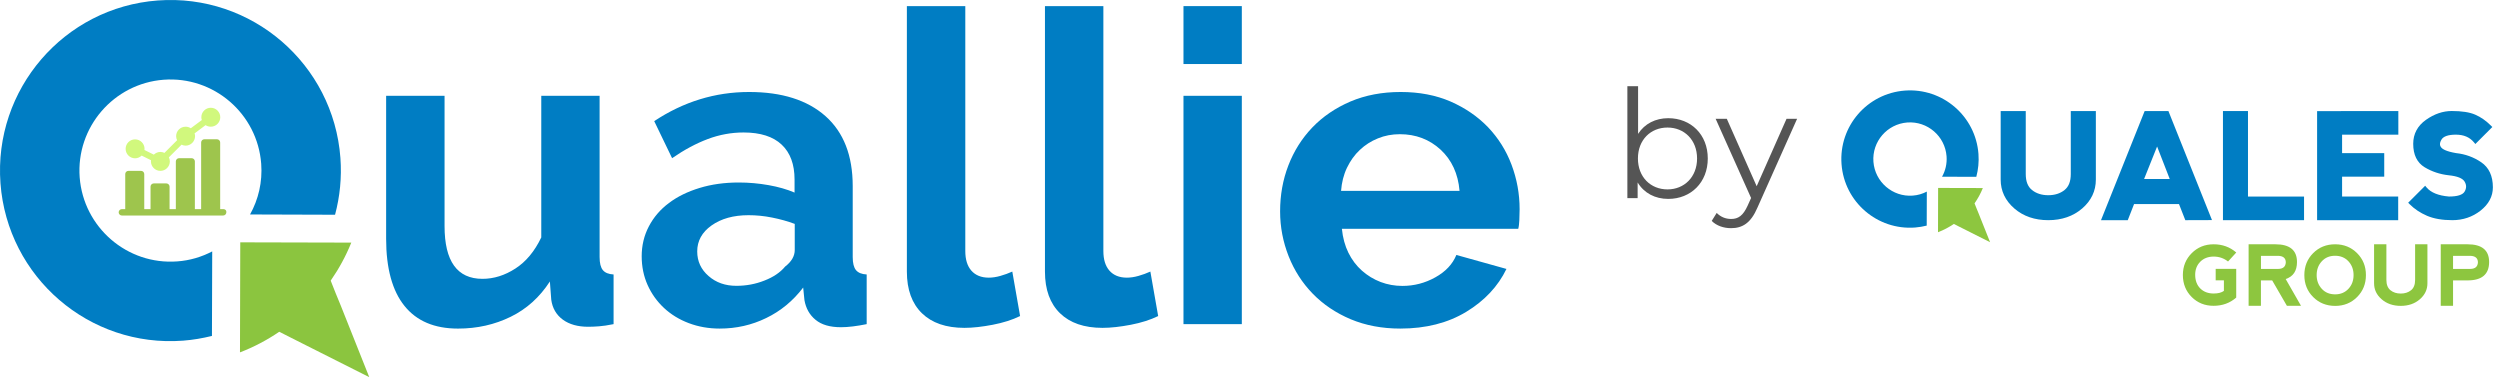 <svg width="232" height="35" viewBox="0 0 232 35" fill="none" xmlns="http://www.w3.org/2000/svg">
<g clip-path="url(#clip0)">
<path d="M42.501 30.493C40.321 30.493 38.662 29.793 37.534 28.386C36.406 26.988 35.833 24.907 35.833 22.16V8.891H41.255V20.981C41.255 24.241 42.425 25.876 44.774 25.876C45.827 25.876 46.845 25.555 47.822 24.924C48.807 24.292 49.607 23.331 50.23 22.034V8.891H55.643V23.854C55.643 24.418 55.744 24.823 55.946 25.067C56.148 25.311 56.477 25.446 56.94 25.471V30.08C56.401 30.189 55.946 30.257 55.584 30.282C55.222 30.307 54.894 30.324 54.591 30.324C53.622 30.324 52.831 30.105 52.225 29.659C51.619 29.212 51.265 28.597 51.156 27.813L51.029 26.12C50.087 27.578 48.874 28.673 47.392 29.397C45.911 30.122 44.286 30.493 42.501 30.493Z" fill="#007DC3"/>
<path d="M66.79 30.492C65.763 30.492 64.811 30.324 63.919 29.987C63.026 29.65 62.26 29.178 61.612 28.572C60.964 27.965 60.459 27.257 60.097 26.448C59.735 25.64 59.549 24.747 59.549 23.778C59.549 22.784 59.768 21.857 60.215 21.006C60.661 20.155 61.275 19.439 62.075 18.841C62.866 18.242 63.818 17.779 64.921 17.442C66.023 17.105 67.236 16.936 68.558 16.936C69.501 16.936 70.427 17.021 71.328 17.181C72.228 17.341 73.028 17.568 73.735 17.872V16.659C73.735 15.26 73.34 14.173 72.54 13.423C71.748 12.674 70.57 12.294 69.004 12.294C67.876 12.294 66.764 12.496 65.687 12.901C64.609 13.305 63.506 13.895 62.37 14.679L60.711 11.241C63.431 9.438 66.369 8.537 69.517 8.537C72.565 8.537 74.922 9.287 76.606 10.778C78.29 12.277 79.132 14.434 79.132 17.265V23.854C79.132 24.418 79.233 24.822 79.435 25.067C79.637 25.311 79.965 25.446 80.428 25.471V30.08C79.511 30.265 78.719 30.366 78.046 30.366C77.019 30.366 76.236 30.139 75.68 29.675C75.124 29.22 74.788 28.614 74.653 27.855L74.535 26.684C73.592 27.923 72.447 28.866 71.1 29.515C69.77 30.164 68.33 30.492 66.79 30.492ZM68.33 26.524C69.248 26.524 70.115 26.364 70.94 26.036C71.765 25.715 72.405 25.286 72.86 24.738C73.449 24.283 73.752 23.769 73.752 23.205V20.778C73.104 20.534 72.405 20.34 71.647 20.189C70.89 20.037 70.166 19.97 69.467 19.97C68.069 19.97 66.924 20.29 66.032 20.922C65.14 21.553 64.702 22.362 64.702 23.331C64.702 24.25 65.055 25.008 65.754 25.614C66.445 26.221 67.303 26.524 68.33 26.524Z" fill="#007DC3"/>
<path d="M84.166 0.567H89.58V23.298C89.58 24.081 89.765 24.688 90.144 25.117C90.523 25.547 91.061 25.766 91.76 25.766C92.08 25.766 92.442 25.716 92.829 25.606C93.217 25.497 93.587 25.362 93.941 25.202L94.665 29.33C93.941 29.684 93.09 29.953 92.122 30.139C91.154 30.324 90.278 30.425 89.496 30.425C87.795 30.425 86.482 29.97 85.555 29.069C84.629 28.167 84.158 26.878 84.158 25.21V0.567H84.166Z" fill="#007DC3"/>
<path d="M96.98 0.567H102.393V23.298C102.393 24.081 102.579 24.688 102.957 25.117C103.336 25.547 103.875 25.766 104.574 25.766C104.894 25.766 105.256 25.716 105.643 25.606C106.03 25.497 106.401 25.362 106.754 25.202L107.478 29.33C106.754 29.684 105.904 29.953 104.936 30.139C103.968 30.324 103.092 30.425 102.309 30.425C100.609 30.425 99.295 29.97 98.369 29.069C97.443 28.167 96.972 26.878 96.972 25.21V0.567H96.98Z" fill="#007DC3"/>
<path d="M109.827 5.942V0.567H115.241V5.942H109.827ZM109.827 30.088V8.891H115.241V30.08H109.827V30.088Z" fill="#007DC3"/>
<path d="M129.949 30.492C128.248 30.492 126.716 30.198 125.343 29.625C123.971 29.043 122.801 28.26 121.824 27.257C120.856 26.263 120.107 25.1 119.585 23.778C119.063 22.455 118.794 21.065 118.794 19.616C118.794 18.108 119.046 16.684 119.56 15.353C120.073 14.021 120.814 12.842 121.782 11.831C122.75 10.82 123.929 10.02 125.318 9.421C126.707 8.832 128.265 8.537 129.982 8.537C131.708 8.537 133.249 8.832 134.613 9.421C135.977 10.02 137.13 10.812 138.09 11.806C139.041 12.808 139.774 13.963 140.27 15.285C140.767 16.608 141.02 17.981 141.02 19.413C141.02 19.767 141.011 20.096 140.994 20.424C140.977 20.753 140.952 21.023 140.893 21.233H124.527C124.611 22.067 124.813 22.809 125.133 23.458C125.453 24.106 125.874 24.662 126.387 25.117C126.901 25.572 127.482 25.926 128.122 26.17C128.77 26.415 129.443 26.533 130.142 26.533C131.22 26.533 132.239 26.271 133.19 25.741C134.15 25.21 134.798 24.519 135.152 23.66L139.799 24.957C139.016 26.575 137.77 27.906 136.061 28.942C134.36 29.97 132.323 30.492 129.949 30.492ZM135.446 17.712C135.311 16.119 134.722 14.847 133.687 13.887C132.651 12.935 131.388 12.454 129.907 12.454C129.182 12.454 128.501 12.581 127.869 12.842C127.238 13.095 126.674 13.457 126.194 13.912C125.705 14.367 125.31 14.923 124.998 15.572C124.687 16.22 124.51 16.936 124.451 17.712H135.446Z" fill="#007DC3"/>
<path d="M7.394 16.456C7.049 11.814 10.543 7.753 15.19 7.399C19.837 7.054 23.895 10.55 24.24 15.201C24.367 16.895 23.979 18.512 23.205 19.902L31.093 19.928C31.54 18.251 31.725 16.482 31.59 14.653C30.942 5.934 23.348 -0.604 14.643 0.044C5.929 0.693 -0.604 8.293 0.044 17.012C0.693 25.732 8.287 32.27 16.992 31.613C17.909 31.546 18.802 31.386 19.669 31.175L19.694 23.331C18.709 23.845 17.623 24.174 16.445 24.258C11.806 24.604 7.748 21.107 7.394 16.456Z" fill="#007DC3"/>
<path d="M31.152 27.215L30.689 26.044C31.447 24.949 32.095 23.769 32.6 22.514L22.641 22.489H22.296V22.834L22.27 32.7C23.567 32.203 24.788 31.554 25.916 30.788L26.993 31.335L28.046 31.866L34.267 35L31.624 28.361L31.152 27.215Z" fill="#8BC53F"/>
<path d="M12.536 14.691C12.769 14.691 12.984 14.592 13.146 14.439L14.015 14.87C14.015 14.906 14.006 14.942 14.006 14.978C14.006 15.462 14.4 15.857 14.884 15.857C15.368 15.857 15.762 15.462 15.762 14.978C15.762 14.843 15.727 14.717 15.673 14.601L16.847 13.426C16.963 13.48 17.089 13.516 17.223 13.516C17.707 13.516 18.102 13.121 18.102 12.637C18.102 12.547 18.084 12.457 18.057 12.377L19.078 11.614C19.222 11.704 19.383 11.758 19.562 11.758C20.046 11.758 20.441 11.363 20.441 10.879C20.441 10.395 20.046 10 19.562 10C19.078 10 18.684 10.395 18.684 10.879C18.684 10.969 18.702 11.058 18.729 11.139L17.707 11.901C17.564 11.812 17.402 11.758 17.223 11.758C16.739 11.758 16.345 12.152 16.345 12.637C16.345 12.771 16.381 12.897 16.435 13.013L15.261 14.188C15.144 14.134 15.019 14.099 14.884 14.099C14.651 14.099 14.436 14.197 14.275 14.35L13.405 13.919C13.405 13.883 13.414 13.848 13.414 13.812C13.414 13.327 13.02 12.933 12.536 12.933C12.052 12.933 11.658 13.327 11.658 13.812C11.658 14.296 12.052 14.691 12.536 14.691Z" fill="#D1F87D"/>
<path d="M20.745 19.408H20.432V13.22C20.432 13.058 20.297 12.924 20.136 12.924H18.962C18.801 12.924 18.666 13.058 18.666 13.22V19.408H18.084V14.977C18.084 14.816 17.949 14.681 17.788 14.681H16.614C16.453 14.681 16.318 14.816 16.318 14.977V19.408H15.736V17.318C15.736 17.157 15.601 17.022 15.44 17.022H14.266C14.104 17.022 13.97 17.157 13.97 17.318V19.408H13.387V16.152C13.387 15.991 13.253 15.856 13.092 15.856H11.918C11.756 15.856 11.622 15.991 11.622 16.152V19.408H11.308C11.147 19.408 11.012 19.543 11.012 19.704C11.012 19.865 11.147 20 11.308 20H20.709C20.871 20 21.005 19.865 21.005 19.704C21.032 19.543 20.907 19.408 20.745 19.408Z" fill="#9EC54D"/>
<path d="M173.854 15.012C173.715 13.144 175.123 11.509 176.995 11.367C178.867 11.228 180.502 12.635 180.641 14.507C180.692 15.189 180.536 15.84 180.223 16.399L183.401 16.41C183.581 15.735 183.656 15.023 183.601 14.287C183.34 10.777 180.281 8.145 176.774 8.406C173.264 8.67 170.632 11.726 170.894 15.236C171.155 18.746 174.214 21.378 177.721 21.114C178.09 21.087 178.45 21.022 178.799 20.937L178.809 17.78C178.412 17.987 177.975 18.119 177.5 18.153C175.631 18.292 173.997 16.884 173.854 15.012Z" fill="#007DC3"/>
<path d="M183.425 19.343L183.238 18.872C183.544 18.431 183.805 17.956 184.008 17.451L179.996 17.441H179.857V17.58L179.847 21.551C180.369 21.351 180.861 21.09 181.316 20.781L181.75 21.002L182.174 21.215L184.68 22.477L183.615 19.805L183.425 19.343Z" fill="#8DC63F"/>
<path d="M192.351 10.305H192.168V10.492V16.152C192.168 16.837 191.978 17.322 191.588 17.634C191.191 17.953 190.683 18.116 190.079 18.116C189.475 18.116 188.967 17.953 188.57 17.634C188.18 17.322 187.99 16.837 187.99 16.152V10.492V10.305H187.8H185.85H185.663V10.492V16.671C185.663 17.719 186.091 18.621 186.932 19.347C187.766 20.069 188.824 20.432 190.079 20.432C191.334 20.432 192.392 20.066 193.226 19.347C194.067 18.621 194.495 17.719 194.495 16.671V10.492V10.305H194.308H192.351Z" fill="#007DC3"/>
<path d="M201.274 10.42L201.23 10.305H201.105H199.155H199.026L198.978 10.42L195.075 20.178L194.973 20.432H195.248H197.33H197.455L197.503 20.313L198.042 18.936H202.21L202.75 20.313L202.797 20.432H202.926L205.001 20.425H205.273L205.171 20.171L201.274 10.42ZM198.971 16.613L200.179 13.595L201.352 16.613H198.971Z" fill="#007DC3"/>
<path d="M208.613 18.241V10.492V10.305H208.427H206.477H206.29V10.492V20.249V20.432H206.477H213.629H213.816V20.249V18.428V18.241H213.629H208.613Z" fill="#007DC3"/>
<path d="M215.21 10.312H215.027V10.498V20.249V20.432H215.21H222.366H222.552V20.249V18.428V18.241H222.366H217.346V16.393H221.07H221.257V16.21V14.392V14.209H221.07H217.346V12.496H222.379H222.566V12.313V10.492V10.305H222.379L215.21 10.312Z" fill="#007DC3"/>
<path d="M230.251 15.053C229.559 14.582 228.776 14.3 227.928 14.209C227.019 14.056 226.676 13.842 226.551 13.69C226.446 13.564 226.334 13.354 226.568 12.957C226.747 12.652 227.199 12.496 227.904 12.496C228.633 12.496 229.183 12.73 229.583 13.208L229.712 13.364L229.854 13.222L231.156 11.919L231.289 11.787L231.156 11.655C230.709 11.207 230.22 10.865 229.701 10.641C229.183 10.414 228.447 10.302 227.521 10.302C226.703 10.302 225.9 10.576 225.133 11.119C224.346 11.675 223.946 12.425 223.946 13.347C223.946 14.368 224.306 15.097 225.011 15.524C225.683 15.928 226.429 16.176 227.232 16.264C228.036 16.345 228.535 16.542 228.718 16.857C228.898 17.166 228.898 17.468 228.718 17.776C228.542 18.082 228.053 18.238 227.263 18.238C226.283 18.156 225.584 17.871 225.184 17.393L225.055 17.237L224.913 17.38L223.61 18.682L223.478 18.814L223.61 18.946C224.058 19.394 224.604 19.757 225.228 20.025C225.855 20.293 226.646 20.432 227.572 20.432C228.565 20.432 229.447 20.134 230.193 19.547C230.953 18.95 231.339 18.221 231.339 17.383C231.339 16.328 230.973 15.541 230.251 15.053Z" fill="#007DC3"/>
<path d="M203.39 27.564C202.844 27.018 202.57 26.336 202.57 25.516C202.573 24.712 202.844 24.04 203.394 23.491C203.94 22.945 204.615 22.67 205.425 22.67C206.239 22.67 206.938 22.925 207.525 23.433L206.762 24.268C206.372 23.962 205.927 23.81 205.425 23.81C204.913 23.813 204.5 23.973 204.184 24.288C203.869 24.607 203.713 25.01 203.713 25.506C203.716 26.038 203.875 26.459 204.187 26.77C204.503 27.082 204.917 27.238 205.429 27.238C205.839 27.238 206.158 27.157 206.378 26.994V26.014L205.615 26.018V24.949H207.521V27.615C206.941 28.124 206.239 28.378 205.422 28.378C204.615 28.381 203.937 28.107 203.39 27.564Z" fill="#8DC63F"/>
<path d="M212.11 25.892L213.534 28.381H212.225L210.858 26.021H209.814V28.381H208.671V22.67H211.16C212.493 22.67 213.161 23.22 213.161 24.315C213.161 25.139 212.812 25.665 212.11 25.892ZM209.814 24.956H211.415C211.876 24.949 212.11 24.739 212.123 24.328C212.11 23.952 211.879 23.759 211.428 23.742H209.817V24.956H209.814Z" fill="#8DC63F"/>
<path d="M214.66 27.564C214.114 27.018 213.843 26.34 213.843 25.529C213.843 24.715 214.118 24.037 214.66 23.491C215.206 22.945 215.885 22.67 216.699 22.67C217.513 22.67 218.191 22.945 218.737 23.491C219.283 24.037 219.558 24.715 219.558 25.529C219.558 26.343 219.283 27.021 218.737 27.567C218.191 28.113 217.513 28.388 216.699 28.388C215.885 28.385 215.206 28.11 214.66 27.564ZM216.702 27.316C217.207 27.316 217.618 27.143 217.936 26.801C218.255 26.458 218.411 26.034 218.411 25.526C218.411 25.017 218.252 24.593 217.936 24.25C217.618 23.908 217.204 23.735 216.695 23.735C216.19 23.735 215.779 23.904 215.461 24.25C215.142 24.593 214.986 25.02 214.986 25.526C214.986 26.034 215.145 26.458 215.461 26.801C215.776 27.147 216.19 27.316 216.702 27.316Z" fill="#8DC63F"/>
<path d="M221.457 22.67V25.983C221.457 26.414 221.586 26.733 221.837 26.936C222.091 27.14 222.406 27.242 222.79 27.242C223.169 27.242 223.488 27.14 223.743 26.936C223.997 26.733 224.122 26.414 224.122 25.983V22.67H225.265V26.289C225.265 26.872 225.031 27.367 224.56 27.774C224.092 28.181 223.498 28.385 222.79 28.385C222.077 28.385 221.487 28.181 221.019 27.774C220.548 27.367 220.314 26.872 220.314 26.289V22.67H221.457Z" fill="#8DC63F"/>
<path d="M226.5 28.385V22.67H228.989C230.322 22.67 230.99 23.22 230.99 24.315C230.99 25.451 230.325 26.021 228.996 26.021H227.643V28.381H226.5V28.385ZM227.643 24.956H229.244C229.705 24.949 229.939 24.739 229.952 24.328C229.939 23.952 229.708 23.759 229.254 23.742H227.643V24.956Z" fill="#8DC63F"/>
<path d="M154.814 10.968C153.638 10.968 152.63 11.472 152.014 12.424V8H151.02V18.388H151.972V16.932C152.574 17.926 153.596 18.458 154.814 18.458C156.914 18.458 158.482 16.932 158.482 14.706C158.482 12.48 156.914 10.968 154.814 10.968ZM154.744 17.576C153.176 17.576 152 16.428 152 14.706C152 12.984 153.176 11.836 154.744 11.836C156.298 11.836 157.488 12.984 157.488 14.706C157.488 16.428 156.298 17.576 154.744 17.576Z" fill="#555555"/>
<path d="M165.791 11.024L163.019 17.282L160.247 11.024H159.211L162.501 18.374L162.179 19.088C161.759 20.012 161.311 20.32 160.653 20.32C160.121 20.32 159.673 20.124 159.309 19.76L158.847 20.502C159.295 20.95 159.953 21.174 160.639 21.174C161.689 21.174 162.473 20.712 163.089 19.27L166.771 11.024H165.791Z" fill="#555555"/>
</g>
<defs>
<clipPath id="clip0">
<path d="M0 0H231.339V35H0V0Z" fill="white"/>
</clipPath>
</defs>
</svg>
